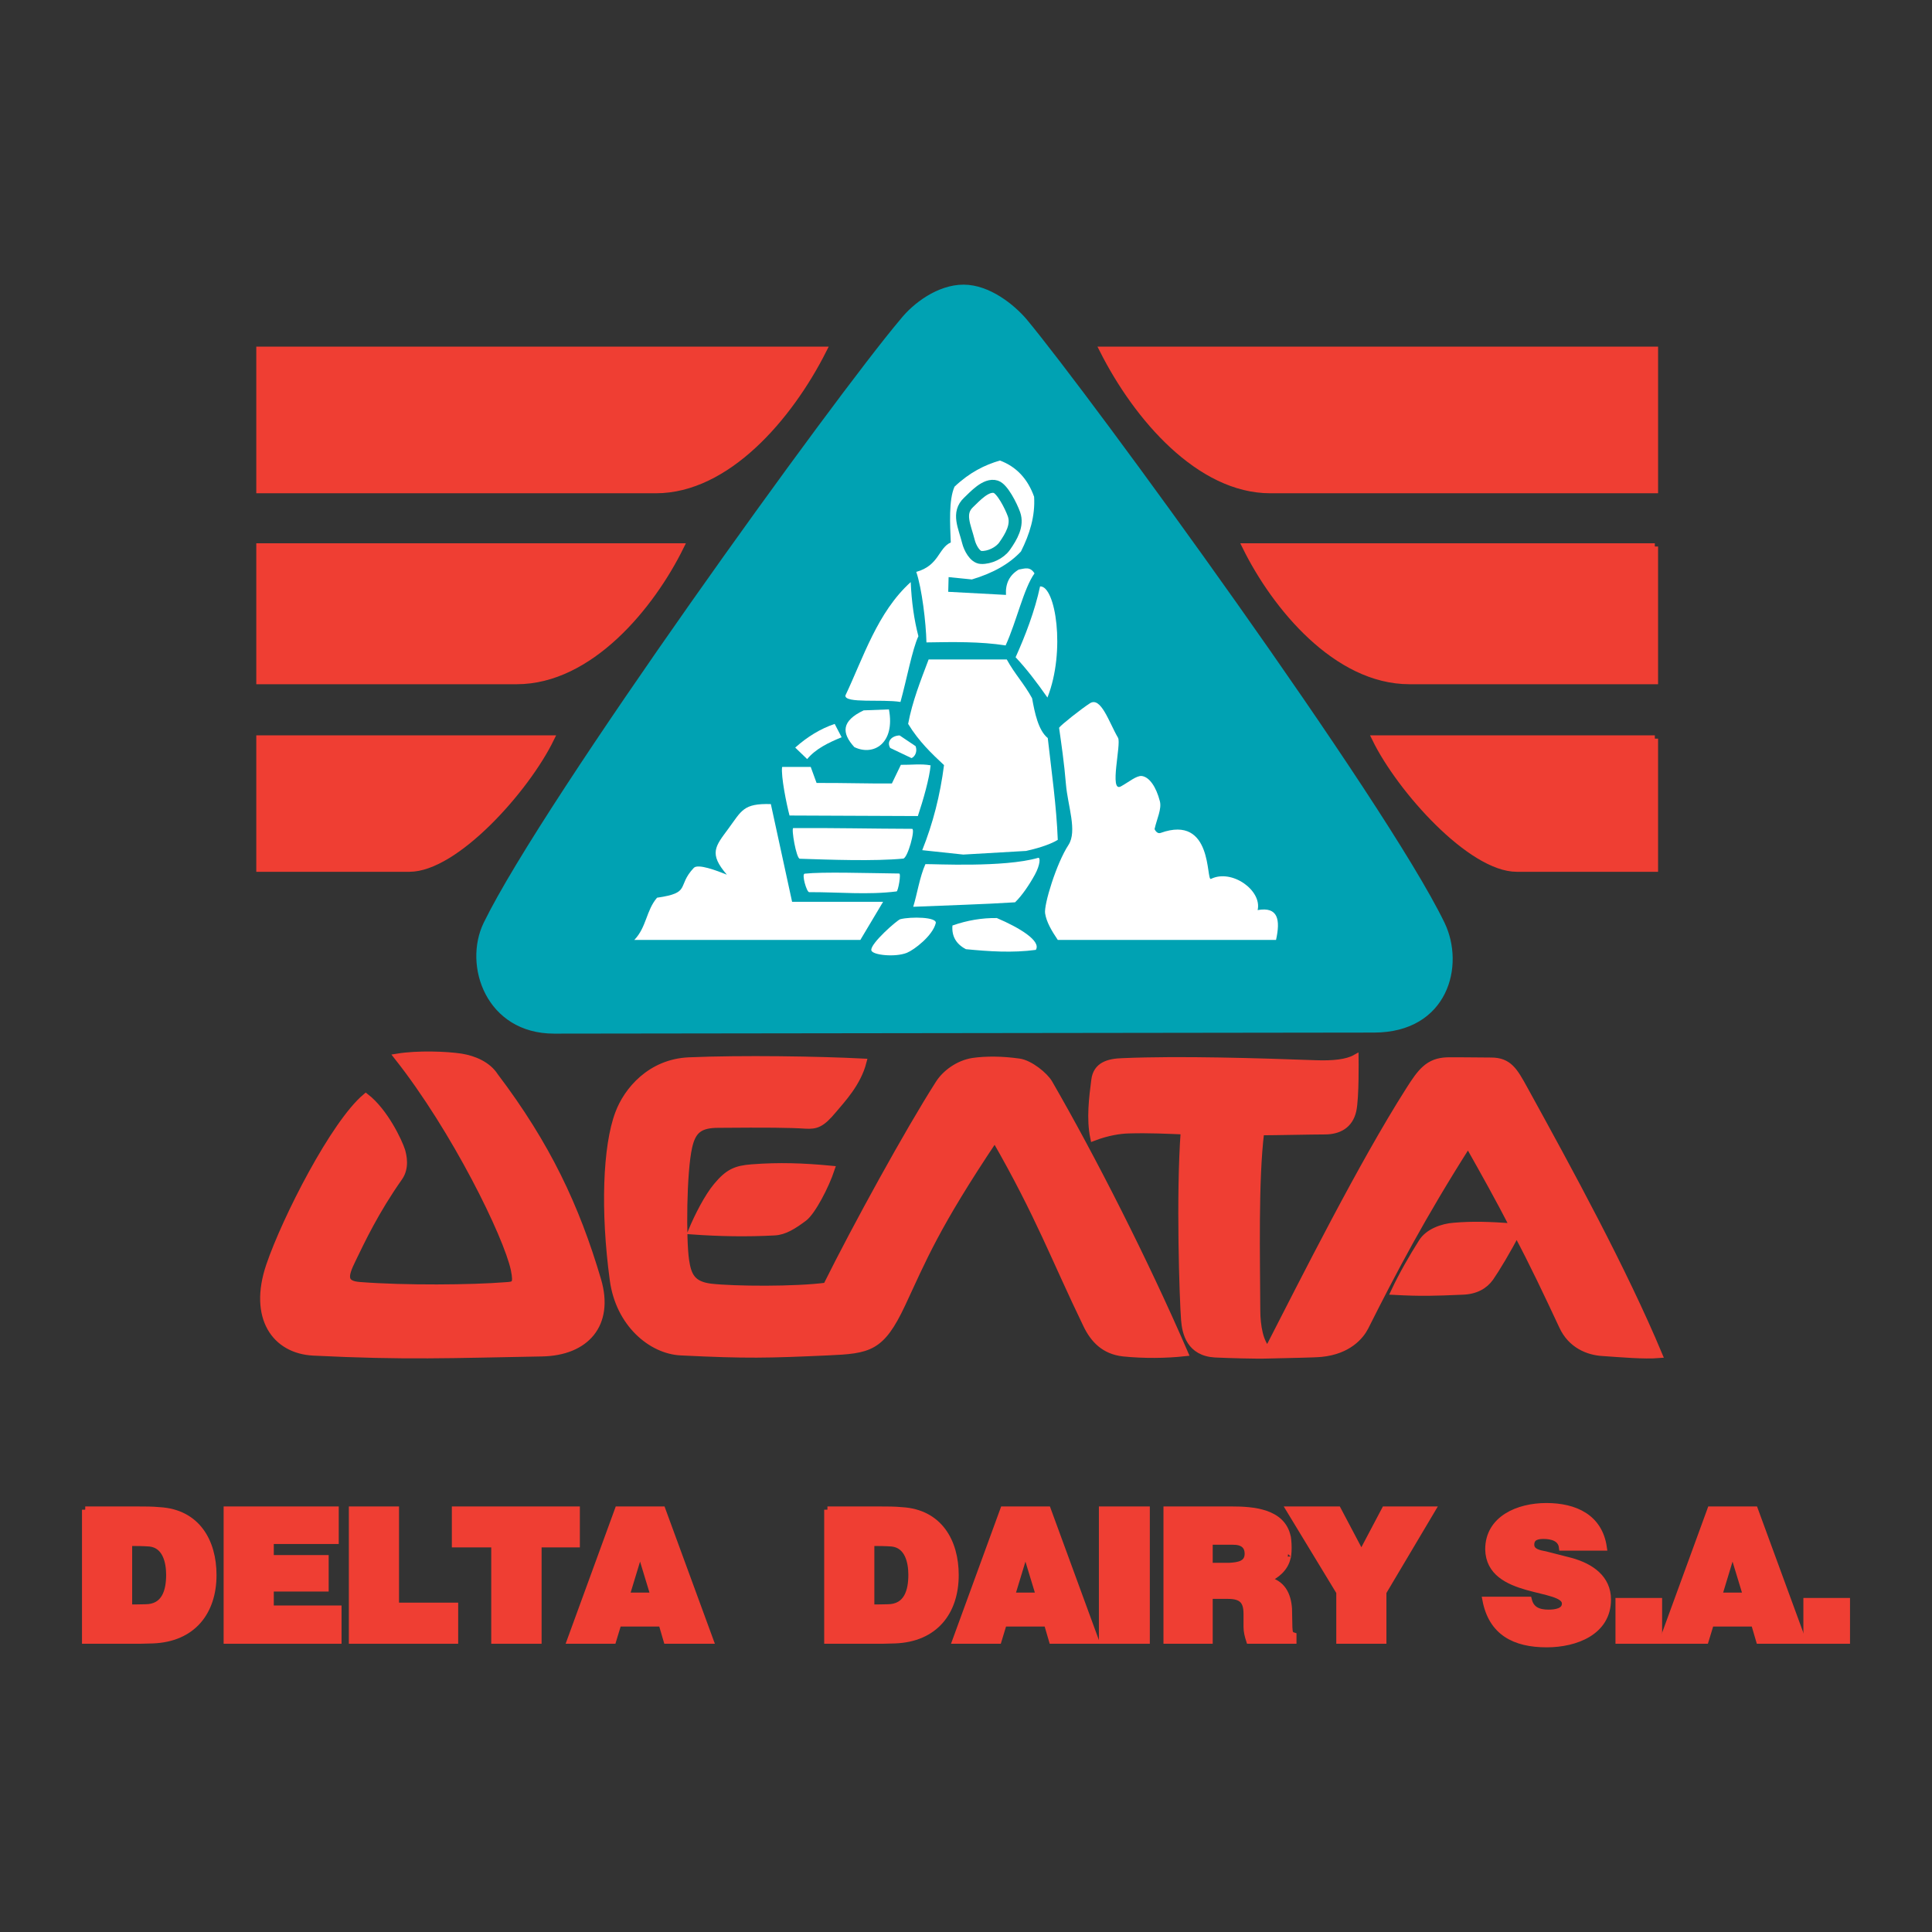 <?xml version="1.0" encoding="utf-8"?>
<!-- Generator: Adobe Illustrator 13.0.0, SVG Export Plug-In . SVG Version: 6.00 Build 14948)  -->
<!DOCTYPE svg PUBLIC "-//W3C//DTD SVG 1.0//EN" "http://www.w3.org/TR/2001/REC-SVG-20010904/DTD/svg10.dtd">
<svg version="1.0" id="Layer_1" xmlns="http://www.w3.org/2000/svg" xmlns:xlink="http://www.w3.org/1999/xlink" x="0px" y="0px"
	 width="192.756px" height="192.756px" viewBox="0 0 192.756 192.756" enable-background="new 0 0 192.756 192.756"
	 xml:space="preserve">
<rect x="0" y="0" width="192.756" height="192.756" fill="#333333" stroke="none"/>
<rect fill="none" width="192.756" height="192.756"/>
<path fill-rule="evenodd" clip-rule="evenodd" fill="#00A2B3" stroke="#00A2B3" stroke-width="0.649" d="M137.095,102.696
	c7.081-0.01,8.723-6.388,6.729-10.504c-5.916-12.208-35.298-52.509-41.673-60.157c-1.181-1.37-3.542-3.311-6.02-3.311
	c-2.479,0-4.841,1.827-6.02,3.311c-6.495,7.648-35.536,47.831-41.554,60.157c-2.007,4.108,0.235,10.618,6.729,10.609
	L137.095,102.696z"/>
<path fill-rule="evenodd" clip-rule="evenodd" fill="#EF3E33" stroke="#EF3E33" stroke-width="0.649" d="M25.894,54.525h42.017
	c-2.942,5.975-9.063,13.416-16.359,13.416H25.894V54.525z M25.894,73.692h29.071c-2.472,5.074-9.534,12.963-14.123,12.963H25.894
	V73.692z M25.894,34.91h56.259c-3.414,6.766-9.653,13.979-16.714,13.979H25.894V34.91z"/>
<path fill-rule="evenodd" clip-rule="evenodd" fill="#EF3E33" stroke="#EF3E33" stroke-width="0.649" d="M165.103,54.525h-40.84
	c2.939,5.975,9.062,13.416,16.358,13.416h24.481V54.525z M165.103,73.692h-27.894c2.474,5.074,9.534,12.963,14.122,12.963h13.771
	V73.692z M165.103,34.91h-55.081c3.412,6.766,9.653,13.979,16.714,13.979h38.367V34.91z"/>
<path fill-rule="evenodd" clip-rule="evenodd" fill="#EF3E33" stroke="#EF3E33" stroke-width="0.649" d="M68.43,125.756
	c0.227,1.524,0.641,2.413,2.493,2.639c2.349,0.268,8.469,0.308,11.518-0.101c2.925-5.896,8.18-15.455,11.209-20.191
	c0.639-1.012,1.938-2,3.419-2.23c1.279-0.183,2.884-0.183,4.614,0.064c1.072,0.145,2.574,1.36,3.008,2.123
	c4.308,7.459,9.519,17.696,13.515,26.927c-1.875,0.206-4.1,0.229-6.116,0.022c-1.919-0.206-2.99-1.36-3.689-2.805
	c-3.214-6.634-4.718-10.897-9.147-18.603c-5.893,8.797-7.15,12.033-9.25,16.523c-2.081,4.429-3.297,4.595-7.417,4.78
	c-5.975,0.267-8.035,0.329-14.67,0c-2.946-0.146-6.183-2.845-6.759-7.231c-0.927-6.86-0.698-13.311,0.538-16.585
	c0.844-2.289,3.192-5.11,7.046-5.275c5.251-0.226,12.959-0.103,17.388,0.124c-0.555,2.166-2.141,3.811-2.965,4.8
	c-1.197,1.442-1.733,1.607-2.802,1.546c-1.609-0.104-3.833-0.124-8.694-0.084c-1.875,0-2.557,0.598-2.927,2.205
	C68.161,116.92,68.122,123.76,68.43,125.756z M126.489,134.679c3.585-6.983,9.352-18.482,14.071-25.897
	c1.176-1.855,1.939-2.909,3.835-2.968c0.821-0.02,3.456,0.021,4.368,0.021c1.771,0,2.328,0.987,3.314,2.779
	c4.574,8.306,9.909,18.092,13.453,26.558c-1.507,0.125-3.79-0.081-5.646-0.206c-1.422-0.081-3.152-0.76-4.017-2.658
	c-1.524-3.254-2.926-6.24-4.555-9.291c-0.801,1.608-2.078,3.709-2.615,4.473c-0.574,0.805-1.482,1.317-2.783,1.358
	c-2.902,0.123-4.018,0.166-6.818,0.021c0.805-1.708,1.794-3.419,2.743-4.923c0.636-1.054,2.099-1.547,3.21-1.628
	c1.939-0.166,3.504-0.102,5.912,0.061c-1.398-2.72-2.882-5.377-4.489-8.221c-4.552,7.149-7.478,12.712-10.261,18.257
	c-0.453,0.883-1.669,2.366-4.365,2.637c-0.764,0.081-3.196,0.103-5.399,0.165c-1.111,0.041-3.875-0.044-5.213-0.104
	c-2.53-0.146-2.966-2.121-3.071-3.4c-0.162-2.039-0.514-12.444-0.037-18.854c-1.507-0.061-3.526-0.162-5.522-0.1
	c-0.849,0.019-2.104,0.206-3.506,0.742c-0.39-1.875-0.121-4,0.106-5.749c0.185-1.484,1.399-1.814,2.801-1.856
	c5.729-0.246,13.558,0,19.281,0.207c1.713,0.061,3.091-0.083,3.938-0.557c0,0,0.058,3.998-0.226,5.255
	c-0.331,1.482-1.443,2.057-2.825,2.057c-1.236,0-5.047,0.085-6.368,0.085c-0.598,4.8-0.409,12.651-0.389,17.76
	C125.418,132.328,125.726,133.957,126.489,134.679z M49.394,107.361c5.193,6.859,8.097,13.02,10.259,20.355
	c1.297,4.409-1.174,7.23-5.624,7.293c-9.024,0.163-13.598,0.371-22.747-0.083c-3.851-0.186-6.16-3.48-4.409-8.652
	c1.606-4.719,6.45-14.196,9.623-16.854c1.917,1.482,3.316,4.472,3.604,5.378c0.144,0.495,0.435,1.711-0.269,2.699
	c-2.349,3.336-3.729,6.264-4.655,8.179c-0.802,1.629-0.947,2.433,0.72,2.555c4.491,0.352,11.209,0.287,14.525,0.021
	c0.909-0.062,1.175-0.041,0.867-1.585c-0.722-3.38-5.892-13.949-11.642-21.223c2.019-0.33,4.904-0.226,6.366,0
	C47.291,105.65,48.67,106.228,49.394,107.361z M75.024,116.488c2.719-0.208,5.128-0.125,7.931,0.144
	c-0.576,1.731-1.917,4.287-2.74,4.902c-1.031,0.764-1.936,1.358-2.966,1.402c-2.761,0.145-5.399,0.101-8.262-0.104
	c0.618-1.503,1.628-3.461,2.514-4.512C72.634,116.962,73.395,116.608,75.024,116.488z"/>
<path fill-rule="evenodd" clip-rule="evenodd" fill="#FFFFFF" d="M85.837,93.778H63.284c1.226-1.268,1.178-2.944,2.27-4.213
	c3.459-0.498,1.926-1.133,3.667-2.977c0.415-0.441,2.287,0.271,3.297,0.678c-1.828-2.116-1.148-2.827,0.151-4.588
	c1.332-1.806,1.484-2.537,4.239-2.454c0.707,3.251,1.412,6.498,2.119,9.748c3.027,0,6.053,0,9.08,0L85.837,93.778"/>
<path fill-rule="evenodd" clip-rule="evenodd" fill="#FFFFFF" d="M105.536,93.778h21.774c0.445-2.006,0.219-3.343-1.835-2.979
	c0.453-1.961-2.578-4.136-4.655-3.111c-0.511,0.251,0.239-6.479-5.034-4.585c-0.302,0.109-0.526-0.223-0.596-0.382
	c0.233-1.038,0.734-2.017,0.528-2.794c-0.368-1.413-1.035-2.4-1.795-2.504c-0.518-0.071-1.335,0.625-2.094,1.038
	c-1.2,0.652,0.068-4.258-0.283-4.853c-0.889-1.513-1.703-4.158-2.808-3.438c-0.875,0.565-2.867,2.141-3.073,2.437
	c0.219,1.542,0.512,3.522,0.686,5.653c0.178,2.129,1.152,4.665,0.249,6.043c-1.208,1.844-2.461,5.96-2.33,6.82
	C104.406,92.007,104.942,92.895,105.536,93.778"/>
<path fill-rule="evenodd" clip-rule="evenodd" fill="#FFFFFF" d="M89.815,91.711c-0.292,0.076-2.999,2.433-2.883,3.096
	c0.082,0.487,2.388,0.723,3.55,0.254c0.731-0.297,2.567-1.699,2.878-2.958C93.51,91.485,90.886,91.44,89.815,91.711"/>
<path fill-rule="evenodd" clip-rule="evenodd" fill="#FFFFFF" d="M99.455,91.594c-1.477-0.022-2.954,0.227-4.429,0.744
	c-0.088,1.059,0.358,1.844,1.342,2.363c2.325,0.225,4.653,0.382,6.976,0.069C103.901,93.89,101.735,92.562,99.455,91.594"/>
<path fill-rule="evenodd" clip-rule="evenodd" fill="#FFFFFF" d="M80.284,87.166c-0.329,0.033,0.195,1.844,0.444,1.844
	c3.003-0.01,5.83,0.292,8.727-0.074c0.148-0.017,0.472-1.781,0.256-1.785C86.375,87.112,82.116,86.97,80.284,87.166"/>
<path fill-rule="evenodd" clip-rule="evenodd" fill="#FFFFFF" d="M79.144,82.62c-0.22,0.002,0.3,3.042,0.652,3.057
	c3,0.098,7.429,0.261,10.316-0.014c0.454-0.043,1.241-2.97,0.885-2.97C87.186,82.684,82.787,82.587,79.144,82.62"/>
<path fill-rule="evenodd" clip-rule="evenodd" fill="#FFFFFF" d="M78.03,76.519c-0.124,0.921,0.44,3.708,0.741,4.845
	c4.267,0.019,8.535,0.036,12.804,0.054c0.531-1.58,1.164-3.801,1.272-5.061c-0.935-0.176-1.976-0.033-2.966-0.051
	c-0.299,0.619-0.598,1.243-0.897,1.86c-2.504,0.021-5.01-0.068-7.514-0.05c-0.196-0.567-0.389-1.031-0.583-1.598
	C79.933,76.519,78.982,76.519,78.03,76.519"/>
<path fill-rule="evenodd" clip-rule="evenodd" fill="#FFFFFF" d="M91.112,90.47c3.389-0.147,6.94-0.241,10.16-0.447
	c0.698-0.664,1.461-1.809,1.983-2.769c0.523-0.962,0.566-1.738,0.314-1.665c-3.42,0.986-10.402,0.602-11.241,0.625
	C91.753,87.498,91.497,89.237,91.112,90.47"/>
<path fill-rule="evenodd" clip-rule="evenodd" fill="#FFFFFF" d="M92.65,65.792c-0.807,2.141-1.617,4.155-2.045,6.428
	c1.066,1.758,2.388,3.002,3.58,4.115c-0.384,3-1.107,5.828-2.173,8.487l4.093,0.438l6.267-0.363
	c0.891-0.195,2.269-0.564,3.163-1.103c-0.13-3.385-0.617-6.772-0.999-10.158c-0.948-0.769-1.301-2.519-1.564-3.972
	c-0.799-1.461-1.729-2.41-2.527-3.871C97.849,65.792,95.249,65.792,92.65,65.792"/>
<path fill-rule="evenodd" clip-rule="evenodd" fill="#FFFFFF" d="M89.84,70.034c-1.832-0.3-5.579,0.172-5.494-0.644
	c1.788-3.771,3.194-8.313,6.516-11.314c0.087,1.971,0.341,3.77,0.767,5.4C91.033,64.719,90.437,67.892,89.84,70.034"/>
<path fill-rule="evenodd" clip-rule="evenodd" fill="#FFFFFF" d="M88.689,70.777c-0.82,0.031-1.702,0.062-2.521,0.096
	c-2.212,1.048-2.23,2.243-0.933,3.664C87.148,75.466,89.33,74.167,88.689,70.777"/>
<path fill-rule="evenodd" clip-rule="evenodd" fill="#FFFFFF" d="M83.277,72.225c-1.391,0.47-2.704,1.258-3.938,2.362l1.192,1.148
	c0.847-1.026,2.111-1.631,3.437-2.18L83.277,72.225"/>
<path fill-rule="evenodd" clip-rule="evenodd" fill="#FFFFFF" d="M90.942,75.636l-2.127-1.012c-0.4-0.7,0.218-1.235,0.944-1.248
	l1.594,1.071C91.551,75.003,91.275,75.5,90.942,75.636"/>
<path fill-rule="evenodd" clip-rule="evenodd" fill="#FFFFFF" d="M103.213,57.207c-1.074,1.487-1.787,4.786-2.882,7.189
	c-2.486-0.396-5.266-0.349-7.899-0.303c-0.042-1.946-0.453-5.385-1.015-7.035c2.281-0.634,2.197-2.382,3.443-2.938
	c-0.073-1.76-0.219-4.259,0.375-5.566c1.512-1.427,3.02-2.171,4.529-2.607c1.628,0.609,2.767,1.813,3.409,3.613
	c0.118,1.933-0.441,3.729-1.311,5.46c-1.141,1.228-2.772,2.159-4.899,2.792l-2.32-0.233l-0.038,1.466l5.762,0.309
	c-0.069-1.141,0.354-1.984,1.275-2.529C102.237,56.728,102.761,56.486,103.213,57.207"/>
<path fill-rule="evenodd" clip-rule="evenodd" fill="#FFFFFF" d="M103.768,58.506c-0.517,2.433-1.479,4.938-2.441,7.069
	c1.059,1.118,2.12,2.507,3.177,4.019C106.342,64.942,105.308,58.422,103.768,58.506"/>
<path fill-rule="evenodd" clip-rule="evenodd" fill="#FFFFFF" stroke="#009EA5" stroke-width="1.297" stroke-miterlimit="2.613" d="
	M97.882,55.618c-0.62-0.033-1.11-0.98-1.259-1.581c-0.378-1.524-1.125-2.848,0.021-3.92c0.6-0.564,1.739-1.857,2.71-1.55
	c0.644,0.203,1.508,1.892,1.812,2.74c0.39,1.105-0.264,2.221-0.938,3.181C99.747,55.172,98.717,55.661,97.882,55.618z"/>
<path fill="#EF3E33" stroke="#EF3E33" stroke-width="0.649" d="M14.5,160.381c-0.541,0.018-1.099,0.018-1.639,0.018v-6.48
	c0.688,0,1.396,0,2.084,0.053c1.602,0.179,1.955,1.88,1.955,3.152C16.9,158.698,16.473,160.381,14.5,160.381z M8.504,150.623v13.052
	h4.45c0.745,0,1.527,0,2.271-0.034c4.021-0.144,6.053-2.848,6.053-6.5c0-3.331-1.621-6.23-5.346-6.446
	c-0.725-0.071-1.451-0.071-2.177-0.071H8.504z"/>
<polygon fill="#EF3E33" stroke="#EF3E33" stroke-width="0.649" points="33.472,150.623 33.472,153.721 26.992,153.721 
	26.992,155.474 32.467,155.474 32.467,158.464 26.992,158.464 26.992,160.505 33.752,160.505 33.752,163.674 22.636,163.674 
	22.636,150.623 "/>
<polygon fill="#EF3E33" stroke="#EF3E33" stroke-width="0.649" points="39.487,150.623 39.487,160.221 45.389,160.221 
	45.389,163.674 35.129,163.674 35.129,150.623 "/>
<polygon fill="#EF3E33" stroke="#EF3E33" stroke-width="0.649" points="45.406,154.06 45.406,150.623 57.529,150.623 
	57.529,154.06 53.711,154.06 53.711,163.674 49.336,163.674 49.336,154.06 "/>
<path fill="#EF3E33" stroke="#EF3E33" stroke-width="0.649" d="M65.236,159.218h-2.755l1.378-4.531L65.236,159.218z
	 M61.661,150.623l-4.766,13.052h4.264l0.521-1.72h4.338l0.503,1.72h4.338l-4.786-13.052H61.661z"/>
<path fill="#EF3E33" stroke="#EF3E33" stroke-width="0.649" d="M88.549,160.381c-0.54,0.018-1.1,0.018-1.639,0.018v-6.48
	c0.69,0,1.398,0,2.086,0.053c1.601,0.179,1.954,1.88,1.954,3.152C90.95,158.698,90.523,160.381,88.549,160.381z M82.554,150.623
	v13.052h4.449c0.746,0,1.528,0,2.273-0.034c4.022-0.144,6.051-2.848,6.051-6.5c0-3.331-1.621-6.23-5.343-6.446
	c-0.727-0.071-1.453-0.071-2.179-0.071H82.554z"/>
<path fill="#EF3E33" stroke="#EF3E33" stroke-width="0.649" d="M104.524,150.623l4.784,13.052h-4.336l-0.503-1.72h-4.338
	l-0.522,1.72h-4.263l4.767-13.052H104.524z M102.308,154.687l-1.377,4.531h2.755L102.308,154.687z"/>
<rect x="109.961" y="150.623" fill="#EF3E33" stroke="#EF3E33" stroke-width="0.649" width="4.433" height="13.052"/>
<path fill="#EF3E33" stroke="#EF3E33" stroke-width="0.649" d="M122.678,156.245h-2.01v-2.453h1.879c0.28,0,0.561,0,0.82,0.018
	c0.747,0.091,1.136,0.503,1.136,1.202C124.503,156.083,123.516,156.191,122.678,156.245z M116.404,150.623v13.052h4.264v-4.477
	h1.861c1.379,0,1.861,0.539,1.861,1.811v1.305c0,0.466,0.112,0.896,0.261,1.361h4.375v-0.483c-0.409-0.123-0.372-0.429-0.409-0.841
	l-0.037-1.845c-0.094-1.396-0.651-2.595-2.232-2.882c1.007-0.446,1.882-1.162,2.104-2.254c0.017,0.071,0.091-0.412,0.091-0.933
	c0-0.574-0.074-1.146-0.091-1.109c-0.523-2.488-3.446-2.705-5.568-2.705H116.404z"/>
<polygon fill="#EF3E33" stroke="#EF3E33" stroke-width="0.649" points="128.654,150.623 133.479,150.623 135.824,155.064 
	138.169,150.623 142.882,150.623 138,158.843 138,163.674 133.645,163.674 133.645,158.843 "/>
<path fill="#EF3E33" stroke="#EF3E33" stroke-width="0.649" d="M154.497,160.917c0.636,0,1.659-0.106,1.659-0.93
	c0-1.864-7.562-0.79-7.652-5.409c0-3.042,2.977-4.297,5.771-4.297c2.889,0,5.287,1.128,5.716,4.102h-4.132
	c-0.111-0.933-1.023-1.166-1.861-1.166c-0.503,0-1.247,0.074-1.247,0.897c0,0.733,0.855,0.877,1.433,0.984l2.588,0.662
	c1.957,0.555,3.633,1.7,3.633,3.832c0,3.223-3.203,4.438-6.089,4.438c-3.206,0-5.477-1.181-6.091-4.401h4.283
	C152.75,160.615,153.494,160.917,154.497,160.917z"/>
<rect x="161.501" y="159.753" fill="#EF3E33" stroke="#EF3E33" stroke-width="0.649" width="4.004" height="3.921"/>
<path fill="#EF3E33" stroke="#EF3E33" stroke-width="0.649" d="M174.234,159.218h-2.753l1.375-4.531L174.234,159.218z
	 M170.66,150.623l-4.768,13.052h4.264l0.524-1.72h4.338l0.503,1.72h4.338l-4.787-13.052H170.66z"/>
<rect x="180.248" y="159.753" fill="#EF3E33" stroke="#EF3E33" stroke-width="0.649" width="4.004" height="3.921"/>
</svg>
